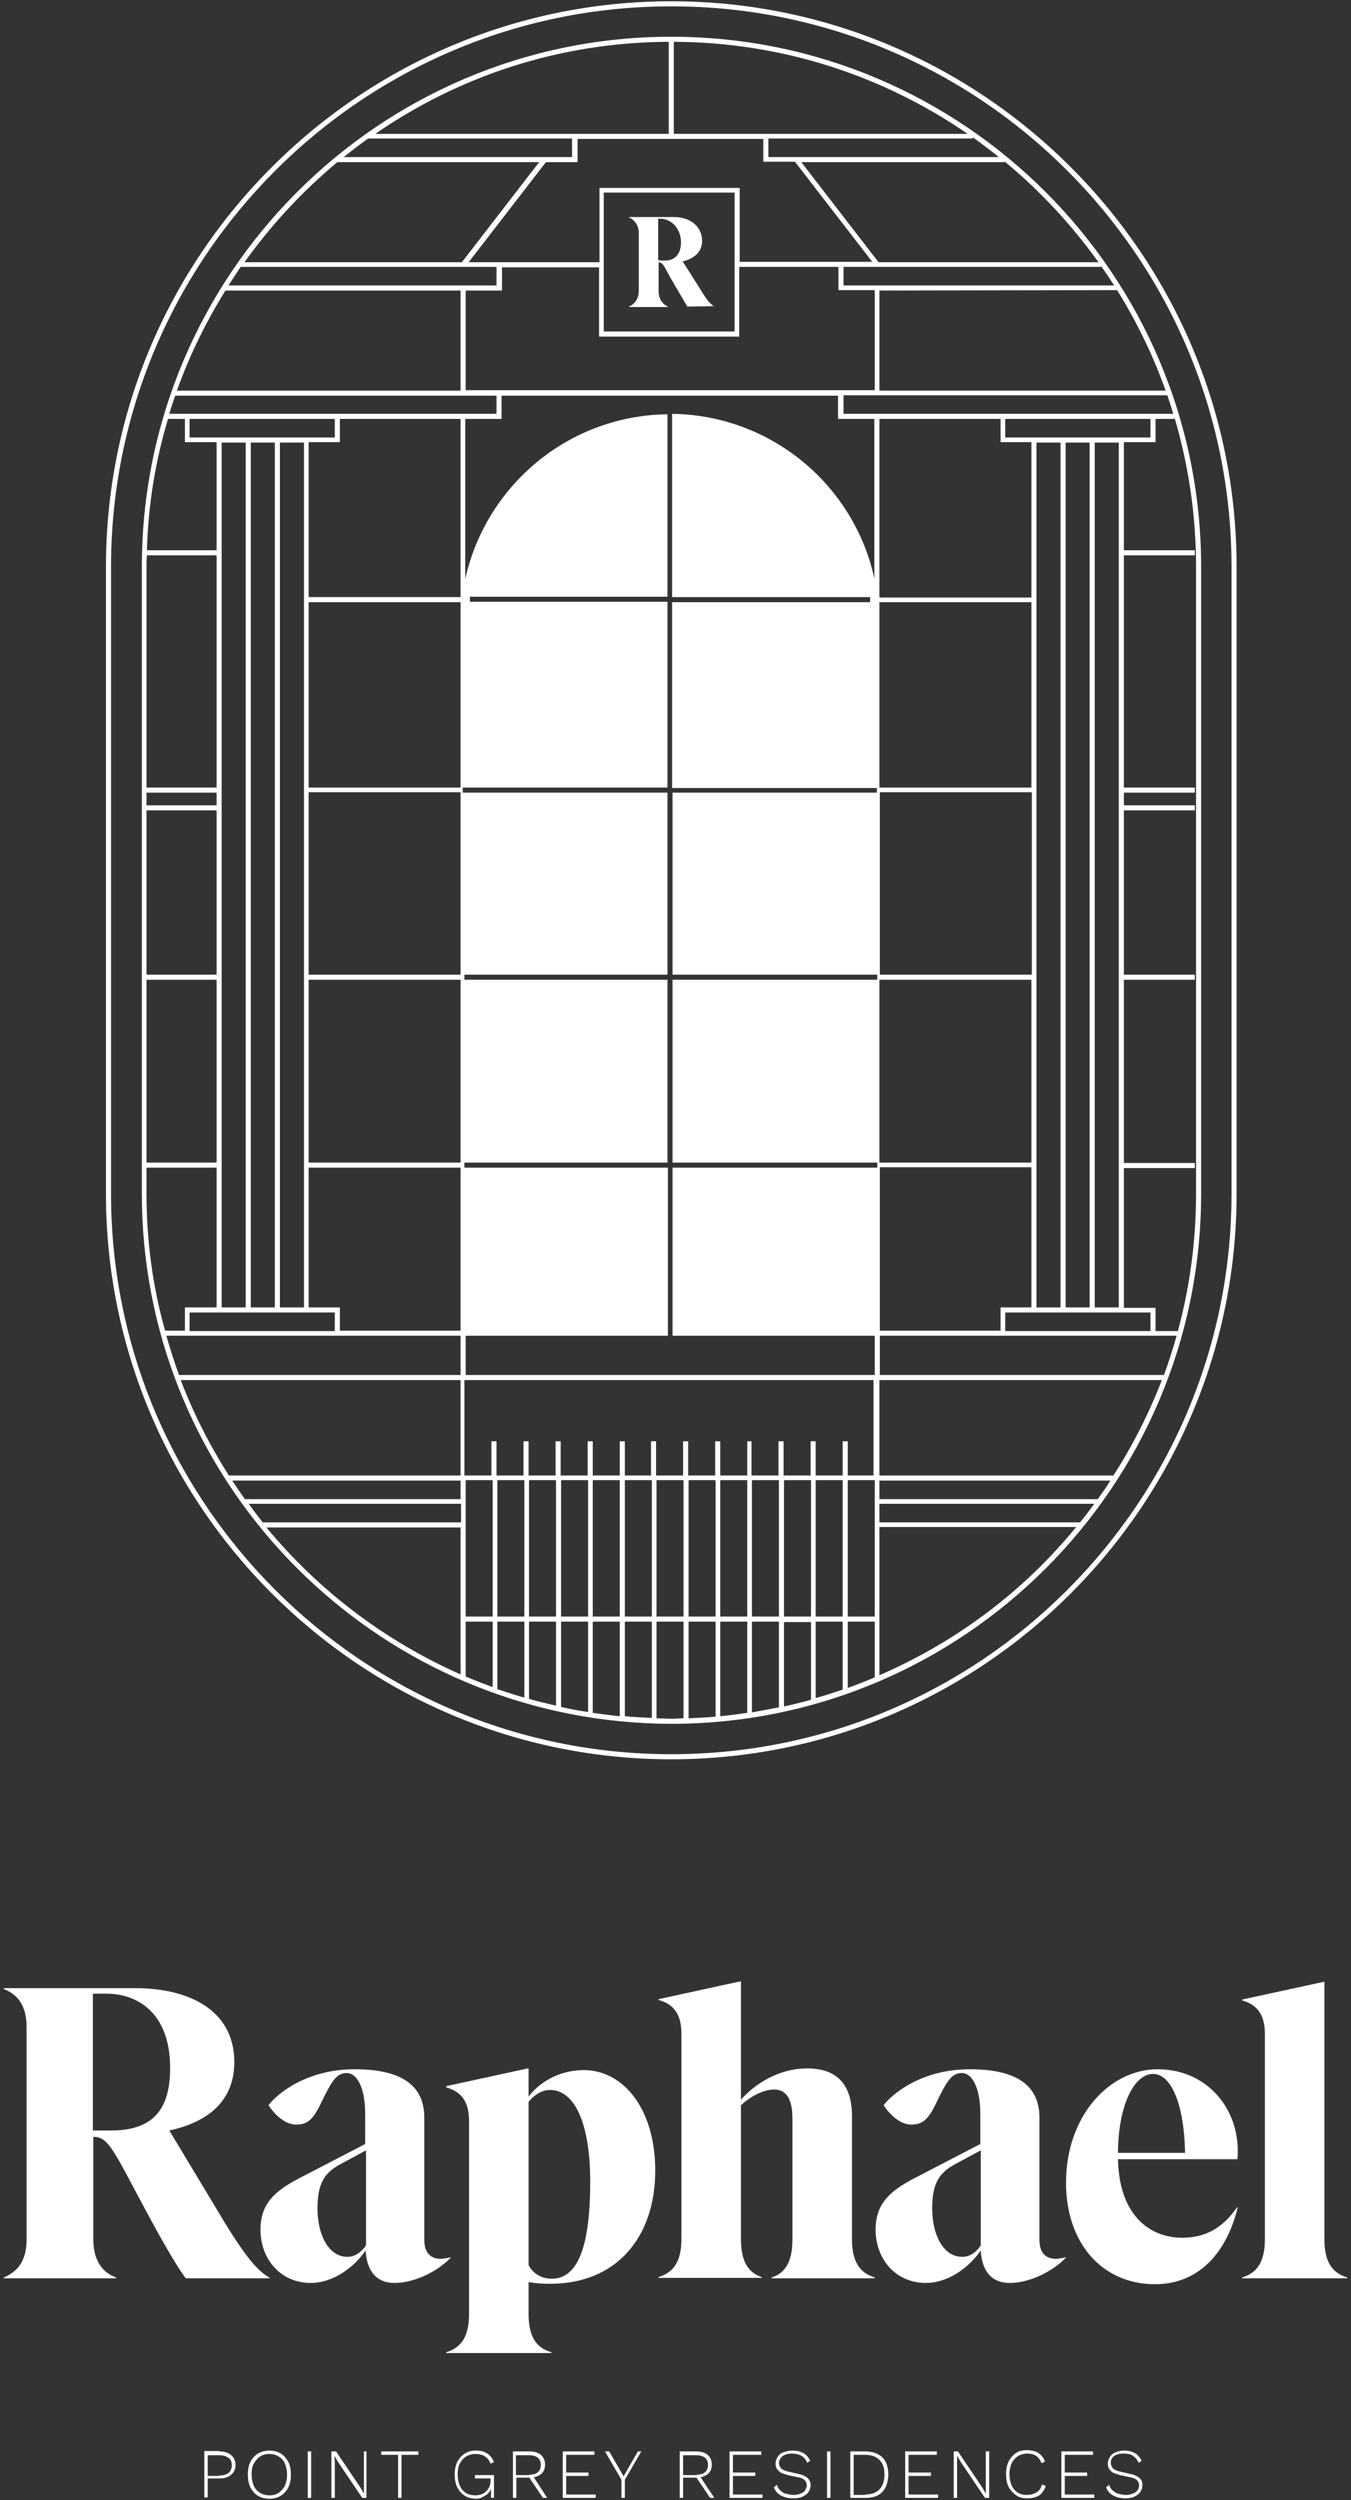 <?xml version="1.0" encoding="utf-8"?>
<!-- Generator: Adobe Illustrator 25.2.1, SVG Export Plug-In . SVG Version: 6.00 Build 0)  -->
<svg version="1.1" id="Layer_2" xmlns="http://www.w3.org/2000/svg" xmlns:xlink="http://www.w3.org/1999/xlink" x="0px" y="0px"
	 viewBox="0 0 320 592" style="enable-background:new 0 0 320 592;" xml:space="preserve">
<rect x="0" y="0" width="320" height="592" fill="#333333" stroke="none"/>
<style type="text/css">
	.st0{fill:#FFFFFF;}
</style>
<g>
	<g>
		<g>
			<g>
				<g>
					<g>
						<path class="st0" d="M159,0.3C85.2,0.3,25.1,60.4,25.1,134.2v148.5c0,73.8,60.1,133.9,133.9,133.9
							c73.8,0,133.9-60.1,133.9-133.9V134.2C292.9,60.4,232.8,0.3,159,0.3z M291.7,282.7c0,73.2-59.5,132.7-132.7,132.7
							c-73.2,0-132.7-59.5-132.7-132.7V134.2C26.3,61,85.8,1.5,159,1.5c73.2,0,132.7,59.5,132.7,132.7V282.7z"/>
						<path class="st0" d="M159,8.7C89.8,8.7,33.6,65,33.6,134.2v148.5c0,65.1,49.8,118.7,113.3,124.9v0h0.2
							c3.9,0.4,7.9,0.6,11.9,0.6c69.2,0,125.5-56.3,125.5-125.5V134.2C284.5,65,228.2,8.7,159,8.7z M230.4,32.5
							c2.1,1.5,4.2,3.1,6.2,4.7H182v-4.4h17.2h31.2V32.5z M159.6,9.9c25.8,0.1,49.7,8.1,69.6,21.8h-30h-18.4h-21.2V9.9z M180.8,32.8
							v5.5h7.5l18.3,23.7h-7.2h-0.7h-23.5V44.5h-33.2v17.6h-23h-0.6h-7.4l18.3-23.7h7.5v-5.5H180.8z M175.1,79.7V63.2h23.5v5.5h8.6
							v23.7h-8h-0.6h-79.7h-0.6h-8V68.8h8.6v-5.5h23v16.4H175.1z M143,78.5V45.6H174v32.9H143z M158.4,9.9v21.8h-21.8h-18.4H88.9
							C108.7,18,132.6,10,158.4,9.9z M87.2,32.8h31.1h17.2v4.4H81.4C83.3,35.7,85.2,34.2,87.2,32.8z M79.9,38.4h47.8l-18.3,23.7
							H57.9C64.2,53.3,71.6,45.3,79.9,38.4z M57,63.2h60.6v4.4H54.1C55.1,66.1,56,64.7,57,63.2z M53.4,68.8h55.7v23.7H41.9
							C44.9,84.1,48.8,76.2,53.4,68.8z M41.5,93.7h76.1V98H80.5H43.8h-3.7C40.5,96.6,41,95.1,41.5,93.7z M79.3,310.8v4.4H44.9v-4.4
							H79.3z M52.5,309.6V104.8h5.7v204.8H52.5z M59.4,309.6V104.8h5.7v204.8H59.4z M72,309.6h-5.7V104.8H72V309.6z M44.9,103.6
							v-4.4h34.4v4.4H44.9z M39.8,99.2h4v5.5h7.5v25.6H34.8C35.1,119.6,36.8,109.1,39.8,99.2z M34.7,134.2c0-0.9,0-1.8,0.1-2.7h16.5
							v55H34.7V134.2z M34.7,187.7h16.6v3H34.7V187.7z M34.7,191.9h16.6v38.9H34.7V191.9z M34.7,232h16.6v43.3H34.7V232z
							 M34.7,282.7v-6.2h16.6v33.1h-7.5v5.5h-4.7C36.2,304.8,34.7,293.9,34.7,282.7z M109.1,396.5c-17.9-7.9-33.7-19.9-46-34.8h46
							V396.5z M109.1,360.5H62.3v0.1c-1.2-1.5-2.3-3-3.4-4.5h50.3V360.5z M109.1,355H58c-1-1.4-2-2.9-3-4.4h54.1V355z M109.1,349.4
							H54.2c-4.5-7.1-8.4-14.7-11.4-22.6h66.3V349.4z M109.1,325.6H42.4c-1.1-3-2.1-6.2-3-9.3h4.4h36.7h28.6V325.6z M109.1,315.1
							H80.5v-5.5h-7.4v-33.1h36V315.1z M109.1,275.3h-36V232h36V275.3z M109.1,230.8h-36v-43.2h36V230.8z M109.1,147.7v38.8h-36
							v-43.9h36V147.7z M109.1,141.4h-36v-36.7h7.4v-5.5h28.6V141.4z M116.7,399.5c-2.2-0.8-4.3-1.6-6.4-2.5v-13h6.4V399.5z
							 M116.7,382.8h-6.4v-32.3h6.4V382.8z M124.2,402c-2.1-0.6-4.3-1.3-6.4-2V384h6.4V402z M124.2,382.8h-6.4v-32.3h6.4V382.8z
							 M131.7,403.9c-2.1-0.5-4.3-1-6.4-1.6V384h6.4V403.9z M131.7,382.8h-6.4v-32.3h6.4V382.8z M139.3,405.4
							c-2.1-0.3-4.3-0.7-6.4-1.2V384h6.4V405.4z M139.3,382.8h-6.4v-32.3h6.4V382.8z M146.8,406.4c-2.1-0.2-4.3-0.5-6.4-0.8V384h6.4
							V406.4z M146.8,382.8h-6.4v-32.3h6.4V382.8z M154.4,406.8c-2.1-0.1-4.3-0.2-6.4-0.4V384h6.4V406.8z M154.4,382.8H148v-32.3
							h6.4V382.8z M161.9,406.9c-1,0-1.9,0.1-2.9,0.1c-1.2,0-2.3-0.1-3.5-0.1V384h6.4V406.9z M161.9,382.8h-6.4v-32.3h6.4V382.8z
							 M169.5,406.5c-2.1,0.2-4.2,0.3-6.4,0.4V384h6.4V406.5z M169.5,382.8h-6.4v-32.3h6.4V382.8z M177,405.6
							c-2.1,0.3-4.2,0.6-6.4,0.8V384h6.4V405.6z M177,382.8h-6.4v-32.3h6.4V382.8z M184.5,404.3c-2.1,0.4-4.2,0.8-6.4,1.2V384h6.4
							V404.3z M184.5,382.8h-6.4v-32.3h6.4V382.8z M192.1,402.5c-2.1,0.6-4.2,1.1-6.4,1.6v-20h6.4V402.5z M192.1,382.8h-6.4v-32.3
							h6.4V382.8z M199.6,400.1c-2.1,0.7-4.2,1.4-6.4,2V384h6.4V400.1z M199.6,382.8h-6.4v-32.3h6.4V382.8z M207.2,397.2
							c-2.1,0.9-4.2,1.7-6.4,2.5V384h6.4V397.2z M207.2,382.8h-6.4v-32.3h6.4V382.8z M207.2,349.4h-6.4v-8.1h-1.2v8.1h-6.4v-8.1
							h-1.2v8.1h-6.4v-8.1h-1.2v8.1h-6.4v-8.1H177v8.1h-6.4v-8.1h-1.2v8.1h-6.4v-8.1h-1.2v8.1h-6.4v-8.1h-1.2v8.1H148v-8.1h-1.2v8.1
							h-6.4v-8.1h-1.2v8.1h-6.4v-8.1h-1.2v8.1h-6.4v-8.1h-1.2v8.1h-6.4v-8.1h-1.2v8.1h-6.4v-22.6h96.9V349.4z M207.8,187.7h-48.5
							v43.1h48.5v1.2h-48.5v43.3h48.5v1.2h-48.5v39.8h47.9v9.3h-96.9v-9.3h47.9v-39.8H110v-1.2h48.1V232H110v-1.2h48.1v-43.1h-48.5
							v-1.2h48.5v-44h-46.8v-1.2h46.8V98.1c-23.5,0.3-43,16.9-47.9,39V99.2h8.6v-5.5h79.7v5.5h8.6V137c-4.8-22.1-24.4-38.7-47.9-39
							v43.4h46.9v1.2h-46.9v44h48.5V187.7z M208.3,396.7v-35.1h46.6C242.5,376.8,226.5,388.8,208.3,396.7z M255.8,360.5h-47.5v-4.4
							h50.9C258.1,357.6,257,359.1,255.8,360.5z M260,355h-51.7v-4.4H263C262.1,352.1,261.1,353.5,260,355z M263.6,349.6v-0.2h-55.3
							v-22.6h66.9C272.1,334.8,268.2,342.5,263.6,349.6z M275.7,325.6h-67.3v-9.3H237h36.7h5C277.8,319.5,276.8,322.6,275.7,325.6z
							 M244.3,104.8v36.7h-36V99.2H237v5.5H244.3z M244.3,232v43.3h-36V232H244.3z M208.4,230.8v-43.2h36v43.2H208.4z M244.3,276.5
							v33.1H237v5.5h-28.6v-38.7H244.3z M238.1,310.8h34.4v4.4h-34.4V310.8z M245.5,309.6V104.8h5.7v204.8H245.5z M252.4,309.6
							V104.8h5.7v204.8H252.4z M265,309.6h-5.7V104.8h5.7V309.6z M238.1,103.6v-4.4h34.4v4.4H238.1z M244.3,142.6v43.9h-36v-38.8
							c0-0.1,0-0.1,0-0.2v-4.9H244.3z M278.2,98.9c3.3,11.2,5.1,23,5.1,35.3v148.5c0,11.2-1.5,22.1-4.3,32.5h-5.3v-5.5h-7.5v-33.1
							H283v-1.2h-16.8V232H283v-1.2h-16.8v-38.9H283v-1.2h-16.8v-3H283v-1.2h-16.8v-55H283v-1.2h-16.8v-25.6h7.5v-5.5h4.5V98.9z
							 M277.9,98h-4.3H237h-37.2v-4.4h76.7C277,95.1,277.5,96.6,277.9,98z M264.6,68.7c4.6,7.4,8.5,15.4,11.5,23.8h-67.8V68.8
							L264.6,68.7L264.6,68.7z M260.8,63c1.1,1.5,2.1,3.1,3.1,4.6h-64.1v-4.4h61V63z M208.1,62.1l-18.3-23.7h48.1v-0.2
							c8.4,6.9,15.9,15,22.3,23.9H208.1z"/>
					</g>
				</g>
				<g>
					<path class="st0" d="M169.1,72.5L169.1,72.5l-6.3,0.1l-4.1-7c-1.5-2.8-1.7-3.4-2.7-3.5v6.9c0,1.6,0.8,3,2.2,3.6v0.1h-9.2v-0.1
						c1.4-0.6,2.3-2,2.3-3.6V55.1c0-1.6-0.9-3-2.3-3.6v-0.1h10.8c3.1,0,6.5,1.8,6.5,5.7c0,2.3-1.6,4.1-4.6,4.8l3.8,6
						C167,70.4,168.1,72,169.1,72.5z M155.9,51.8v9.8c0.5,0.1,1.1,0.1,1.7,0.1c1.9,0,3.7-1.2,3.7-4.3c0-3.2-2.2-5.6-4.9-5.6H155.9z"
						/>
				</g>
			</g>
		</g>
		<g>
			<g>
				<path class="st0" d="M63.8,539.3v0.2H44c-1.1-1.4-4-5.9-8.9-15l-4.7-8.8c-4.3-8.1-5.6-9.7-8.3-9.7v24.3c0,4.6,1.9,7.8,5.4,9v0.2
					H0.9v-0.2c3.6-1.5,5.4-4.3,5.4-9V480c0-4.7-1.8-7.6-5.4-9v-0.2h31.2c12.8,0,23.4,5.3,23.4,17.5c0,9.1-6.1,14.2-15.4,16.2
					L51,522.6C57.2,533.1,60.7,537.7,63.8,539.3z M26.3,504.5c9.5,0,14-4.5,14-14.8c0-13.2-7.9-17.6-15.1-17.6H22v32.4H26.3z"/>
				<path class="st0" d="M106.7,534.5v0.2c-3.8,3.8-9.2,5.9-13.2,5.9c-5.3,0-6.7-4.1-6.9-7.7c-2.7,4-7.7,7.7-13,7.7
					c-7.1,0-11.9-5.6-11.9-12.6c0-6.1,3.3-9.1,9-12.1l15.8-8.2v-7.1c0-6.9-2.3-9.7-4.3-9.7c-2.4,0-3.5,1.5-6.3,7.4
					c-1.9,3.9-3.3,4.8-5.8,4.8c-2.4,0-4.9-2.1-6.5-4.6c1.9-2.5,8.8-8.5,20.4-8.5c12.7,0,16.5,5,16.5,11.5v28.9c0,3.2,1.6,4.5,4,4.5
					C105.4,534.8,106.2,534.7,106.7,534.5z M86.7,531.7v-22.5l-6.3,3.4c-3.8,2.1-5.2,4.8-5.2,10.4c0,6.3,2.7,11.4,7,11.4
					C83.7,534.5,85.4,533.6,86.7,531.7z"/>
				<path class="st0" d="M125.2,540.4v7.6c0,5.1,1.7,8,5.4,9v0.2h-24.9V557c3.7-1.1,5.4-3.9,5.4-9v-45.8c0-4.8-2.1-7-5.4-7.9V494
					l19.3-4.2h0.2v6.7c2.2-3,6.8-6.3,13.1-6.3c9.2,0,16.9,9,16.9,23.8c0,15.7-9.1,26.8-24.9,26.8
					C128.6,540.8,126.9,540.7,125.2,540.4z M130.7,539.6c6.2,0,9.1-7.7,9.1-23c0-14-3.8-21.7-9.5-21.7c-1.9,0-3.7,1.1-5.1,2.8v38.7
					C126.3,538.4,128.2,539.6,130.7,539.6z"/>
				<path class="st0" d="M207.2,539.3v0.2h-24.4v-0.2c3.1-1,4.9-3.6,4.9-9v-28.6c0-4.7-1.5-6.9-4.3-6.9c-2.7,0-5.7,1.7-7.9,3.7v31.7
					c0,5.4,1.8,8,4.9,9v0.2H156v-0.2c3.7-1.1,5.4-3.9,5.4-9v-48.7c0-4.8-2.1-7-5.4-7.9v-0.2l19.3-4.2h0.2v28
					c3.2-3.6,8.8-7.4,15.7-7.4c8.3,0,10.6,5.3,10.6,11.3v29.1C201.8,535.4,203.5,538.2,207.2,539.3z"/>
				<path class="st0" d="M252.4,534.5v0.2c-3.8,3.8-9.2,5.9-13.2,5.9c-5.3,0-6.7-4.1-6.9-7.7c-2.7,4-7.7,7.7-13,7.7
					c-7.1,0-11.9-5.6-11.9-12.6c0-6.1,3.3-9.1,9-12.1l15.8-8.2v-7.1c0-6.9-2.3-9.7-4.3-9.7c-2.4,0-3.5,1.5-6.3,7.4
					c-1.9,3.9-3.3,4.8-5.8,4.8c-2.4,0-4.9-2.1-6.5-4.6c1.9-2.5,8.8-8.5,20.4-8.5c12.7,0,16.5,5,16.5,11.5v28.9c0,3.2,1.6,4.5,4,4.5
					C251.1,534.8,251.9,534.7,252.4,534.5z M232.3,531.7v-22.5l-6.3,3.4c-3.8,2.1-5.2,4.8-5.2,10.4c0,6.3,2.7,11.4,7,11.4
					C229.4,534.5,231.1,533.6,232.3,531.7z"/>
				<path class="st0" d="M293.2,522.6c-3,12.2-10.3,18.3-19.6,18.3c-12.7,0-21.1-9.9-21.1-24c0-16,10.4-26.9,21.7-26.9
					c12.1,0,19.9,10,18.9,21.3h-28.3c0.3,13.6,7.8,18.6,15.2,18.6c5.9,0,9.9-2.7,13-7.2H293.2z M264.8,509.8h15.9
					c-0.2-11.3-3.2-18.7-7.6-18.7C268.9,491.1,264.9,497.9,264.8,509.8z"/>
				<path class="st0" d="M319.1,539.3v0.2h-24.9v-0.2c3.7-1.1,5.4-3.9,5.4-9v-48.7c0-4.8-2.1-7-5.4-7.9v-0.2l19.3-4.2h0.2v61
					C313.7,535.4,315.4,538.2,319.1,539.3z"/>
			</g>
			<g>
				<g>
					<path class="st0" d="M52,580.5c0.8,0,1.4,0.1,2,0.4c0.6,0.3,1,0.6,1.3,1.1c0.3,0.5,0.5,1.1,0.5,1.7c0,0.7-0.2,1.3-0.5,1.7
						c-0.3,0.5-0.7,0.8-1.3,1.1c-0.6,0.3-1.2,0.4-2,0.4h-2.8v4.5h-0.8v-11H52z M51.9,586.2c1,0,1.7-0.2,2.2-0.6s0.8-1,0.8-1.8
						c0-0.8-0.2-1.4-0.8-1.8s-1.2-0.6-2.2-0.6h-2.7v4.9H51.9z"/>
					<path class="st0" d="M63.8,580.3c1,0,1.9,0.2,2.7,0.7c0.8,0.5,1.3,1.1,1.8,2c0.4,0.8,0.6,1.9,0.6,3c0,1.2-0.2,2.2-0.6,3
						c-0.4,0.8-1,1.5-1.8,2c-0.8,0.5-1.7,0.7-2.7,0.7c-1,0-1.9-0.2-2.7-0.7c-0.8-0.5-1.3-1.1-1.8-2c-0.4-0.8-0.6-1.9-0.6-3
						c0-1.2,0.2-2.2,0.6-3c0.4-0.8,1-1.5,1.8-2C61.8,580.6,62.7,580.3,63.8,580.3z M63.8,581.1c-0.9,0-1.6,0.2-2.2,0.6
						c-0.6,0.4-1.1,1-1.5,1.7s-0.5,1.6-0.5,2.6c0,1,0.2,1.9,0.5,2.6s0.8,1.3,1.5,1.7c0.6,0.4,1.4,0.6,2.2,0.6c0.9,0,1.6-0.2,2.2-0.6
						c0.6-0.4,1.1-1,1.5-1.7c0.3-0.7,0.5-1.6,0.5-2.6c0-1-0.2-1.9-0.5-2.6c-0.3-0.7-0.8-1.3-1.5-1.7
						C65.4,581.3,64.6,581.1,63.8,581.1z"/>
					<path class="st0" d="M73.7,580.5v11h-0.8v-11H73.7z"/>
					<path class="st0" d="M86.8,580.5v11h-1l-5.8-8.6l-0.8-1.4h0l0.1,1.3v8.7h-0.8v-11h1.1l5.8,8.6l0.8,1.4l0-1.3v-8.7H86.8z"/>
					<path class="st0" d="M99.1,580.5v0.8h-4v10.2h-0.8v-10.2h-4v-0.8H99.1z"/>
					<path class="st0" d="M112.8,591.7c-1,0-1.9-0.2-2.7-0.7c-0.8-0.5-1.3-1.1-1.8-2c-0.4-0.8-0.6-1.9-0.6-3c0-1.2,0.2-2.2,0.6-3
						c0.4-0.8,1-1.5,1.8-2c0.8-0.5,1.6-0.7,2.6-0.7c1.1,0,2,0.2,2.7,0.7c0.7,0.4,1.2,1.1,1.6,2l-0.8,0.4c-0.3-0.8-0.7-1.3-1.3-1.7
						s-1.3-0.6-2.3-0.6c-0.8,0-1.5,0.2-2.2,0.6s-1.1,1-1.5,1.7s-0.5,1.6-0.5,2.6c0,1,0.2,1.9,0.5,2.6c0.3,0.7,0.8,1.3,1.4,1.7
						c0.6,0.4,1.4,0.6,2.3,0.6c0.6,0,1.1-0.1,1.6-0.3s0.8-0.5,1.1-0.8s0.5-0.7,0.7-1.1c0.1-0.4,0.2-0.8,0.2-1.2v-0.6h-3.7v-0.8h4.5
						v5.4h-0.7l0-2.4l0.1,0c-0.3,0.8-0.7,1.4-1.4,1.8S113.8,591.7,112.8,591.7z"/>
					<path class="st0" d="M125.5,580.5c1.1,0,2,0.3,2.6,0.8s1,1.3,1,2.3s-0.3,1.7-1,2.3c-0.7,0.5-1.5,0.8-2.6,0.8l-0.1,0h-3.1v4.8
						h-0.8v-11H125.5z M125.4,586c0.9,0,1.6-0.2,2-0.6c0.5-0.4,0.7-1,0.7-1.7s-0.2-1.3-0.7-1.7c-0.5-0.4-1.2-0.6-2-0.6h-3.2v4.7
						H125.4z M126.1,586.1l3.5,5.4h-1l-3.3-4.9L126.1,586.1z"/>
					<path class="st0" d="M133.3,591.5v-11h7.5v0.8h-6.7v4.2h5.3v0.8h-5.3v4.4h7v0.8H133.3z"/>
					<path class="st0" d="M151.9,580.5l-3.9,6.7v4.3h-0.8v-4.3l-3.9-6.7h1l2.2,3.8l1.2,2.1l1.2-2.1l2.2-3.8H151.9z"/>
					<path class="st0" d="M165,580.5c1.1,0,2,0.3,2.6,0.8s1,1.3,1,2.3s-0.3,1.7-1,2.3c-0.7,0.5-1.5,0.8-2.6,0.8l-0.1,0h-3.1v4.8
						h-0.8v-11H165z M165,586c0.9,0,1.6-0.2,2-0.6c0.5-0.4,0.7-1,0.7-1.7s-0.2-1.3-0.7-1.7c-0.5-0.4-1.2-0.6-2-0.6h-3.2v4.7H165z
						 M165.6,586.1l3.6,5.4h-1l-3.3-4.9L165.6,586.1z"/>
					<path class="st0" d="M172.8,591.5v-11h7.5v0.8h-6.7v4.2h5.3v0.8h-5.3v4.4h7v0.8H172.8z"/>
					<path class="st0" d="M187.7,580.3c1,0,1.9,0.2,2.6,0.6c0.7,0.4,1.2,1,1.6,1.8l-0.7,0.5c-0.3-0.8-0.8-1.3-1.4-1.7
						c-0.6-0.3-1.3-0.5-2.2-0.5c-0.7,0-1.2,0.1-1.7,0.3c-0.5,0.2-0.8,0.5-1,0.8c-0.2,0.3-0.4,0.7-0.4,1.1c0,0.5,0.2,0.9,0.5,1.3
						c0.3,0.3,0.9,0.6,1.8,0.8l2.2,0.5c1.1,0.2,1.8,0.6,2.3,1c0.4,0.4,0.7,1,0.7,1.7c0,0.6-0.2,1.1-0.5,1.6s-0.8,0.8-1.4,1.1
						c-0.6,0.3-1.3,0.4-2.2,0.4c-0.8,0-1.5-0.1-2.1-0.3c-0.6-0.2-1.1-0.5-1.6-0.9c-0.4-0.4-0.7-0.9-0.9-1.4l0.7-0.6
						c0.2,0.5,0.4,1,0.8,1.3c0.4,0.4,0.8,0.7,1.3,0.8s1.1,0.3,1.8,0.3c0.6,0,1.2-0.1,1.7-0.3c0.5-0.2,0.9-0.4,1.1-0.8
						s0.4-0.7,0.4-1.2c0-0.5-0.2-0.9-0.5-1.2c-0.3-0.3-0.9-0.6-1.7-0.7l-2.3-0.5c-0.7-0.2-1.3-0.4-1.7-0.6c-0.4-0.3-0.7-0.6-0.9-0.9
						s-0.3-0.8-0.3-1.2c0-0.6,0.2-1.1,0.5-1.6c0.3-0.5,0.8-0.9,1.4-1.1S186.9,580.3,187.7,580.3z"/>
					<path class="st0" d="M196.7,580.5v11h-0.8v-11H196.7z"/>
					<path class="st0" d="M204.9,580.5c1.8,0,3.1,0.5,4.1,1.4c0.9,0.9,1.4,2.3,1.4,4c0,1.8-0.5,3.2-1.4,4.2c-1,1-2.3,1.4-4.1,1.4
						h-3.5v-11H204.9z M204.9,590.7c1.5,0,2.6-0.4,3.4-1.2c0.8-0.8,1.2-2,1.2-3.6c0-1.5-0.4-2.6-1.2-3.4s-1.9-1.2-3.4-1.2h-2.7v9.5
						H204.9z"/>
					<path class="st0" d="M214.4,591.5v-11h7.5v0.8h-6.7v4.2h5.3v0.8h-5.3v4.4h7v0.8H214.4z"/>
					<path class="st0" d="M234.3,580.5v11h-1l-5.8-8.6l-0.8-1.4h0l0,1.3v8.7h-0.8v-11h1l5.8,8.6l0.8,1.4l0-1.3v-8.7H234.3z"/>
					<path class="st0" d="M247.7,588.7c-0.2,0.6-0.5,1.1-0.9,1.6s-0.9,0.8-1.5,1s-1.2,0.3-2,0.3c-1,0-1.9-0.2-2.6-0.7
						s-1.3-1.1-1.8-2c-0.4-0.8-0.6-1.9-0.6-3c0-1.2,0.2-2.2,0.6-3c0.4-0.8,1-1.5,1.7-2s1.6-0.7,2.6-0.7c0.7,0,1.4,0.1,2,0.3
						c0.6,0.2,1,0.5,1.4,0.9c0.4,0.4,0.7,0.9,0.9,1.5l-0.8,0.4c-0.3-0.8-0.7-1.3-1.2-1.7c-0.6-0.4-1.3-0.6-2.2-0.6
						c-0.8,0-1.5,0.2-2.2,0.6c-0.6,0.4-1.1,1-1.5,1.7c-0.3,0.7-0.5,1.6-0.5,2.6c0,1,0.2,1.9,0.5,2.6s0.8,1.3,1.4,1.7
						s1.3,0.6,2.2,0.6c0.9,0,1.6-0.2,2.3-0.6s1.1-1,1.3-1.9L247.7,588.7z"/>
					<path class="st0" d="M251.4,591.5v-11h7.5v0.8h-6.7v4.2h5.3v0.8h-5.3v4.4h7v0.8H251.4z"/>
					<path class="st0" d="M266.2,580.3c1,0,1.9,0.2,2.6,0.6c0.7,0.4,1.2,1,1.6,1.8l-0.7,0.5c-0.3-0.8-0.8-1.3-1.4-1.7
						s-1.3-0.5-2.2-0.5c-0.7,0-1.2,0.1-1.7,0.3c-0.5,0.2-0.8,0.5-1,0.8s-0.3,0.7-0.3,1.1c0,0.5,0.2,0.9,0.5,1.3
						c0.3,0.3,0.9,0.6,1.8,0.8l2.2,0.5c1.1,0.2,1.8,0.6,2.3,1s0.7,1,0.7,1.7c0,0.6-0.2,1.1-0.5,1.6c-0.4,0.5-0.8,0.8-1.4,1.1
						c-0.6,0.3-1.3,0.4-2.1,0.4c-0.8,0-1.5-0.1-2.1-0.3s-1.1-0.5-1.6-0.9c-0.4-0.4-0.7-0.9-0.9-1.4l0.7-0.6c0.2,0.5,0.4,1,0.8,1.3
						s0.8,0.7,1.3,0.8s1.1,0.3,1.8,0.3c0.6,0,1.2-0.1,1.7-0.3c0.5-0.2,0.9-0.4,1.1-0.8c0.3-0.3,0.4-0.7,0.4-1.2
						c0-0.5-0.2-0.9-0.5-1.2c-0.3-0.3-0.9-0.6-1.7-0.7l-2.3-0.5c-0.7-0.2-1.3-0.4-1.7-0.6s-0.7-0.6-0.9-0.9s-0.3-0.8-0.3-1.2
						c0-0.6,0.2-1.1,0.5-1.6c0.3-0.5,0.8-0.9,1.4-1.1C264.7,580.5,265.4,580.3,266.2,580.3z"/>
				</g>
			</g>
		</g>
	</g>
</g>
</svg>
